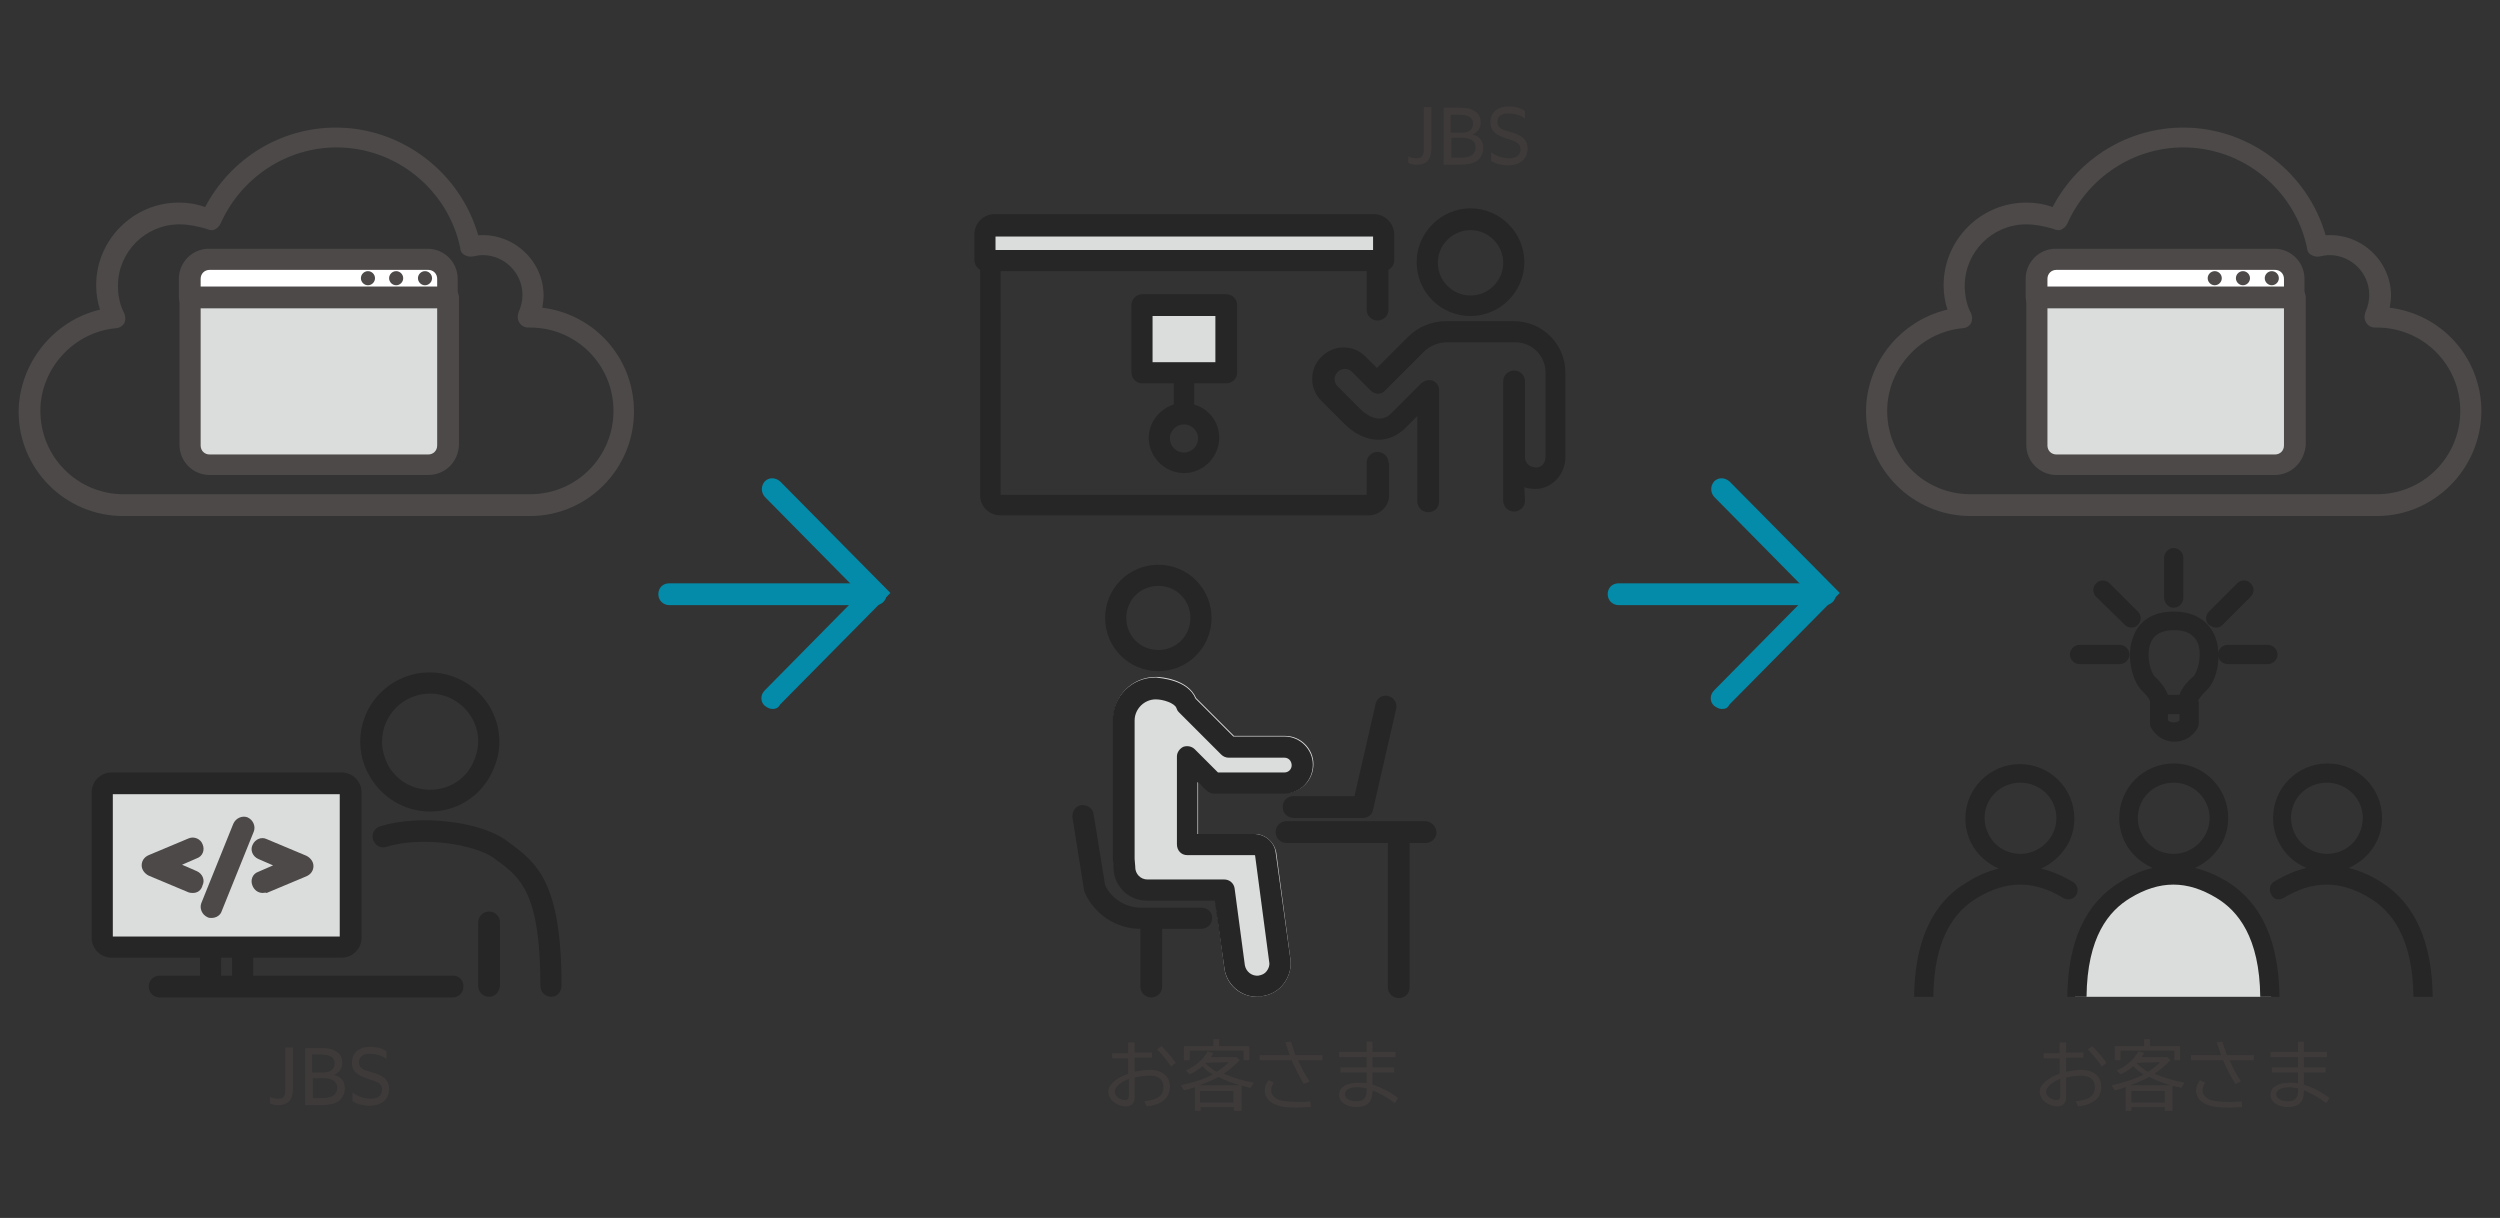<?xml version="1.0" encoding="utf-8"?>
<!-- Generator: Adobe Illustrator 26.3.1, SVG Export Plug-In . SVG Version: 6.00 Build 0)  -->
<svg version="1.1" id="レイヤー_1" xmlns="http://www.w3.org/2000/svg" xmlns:xlink="http://www.w3.org/1999/xlink" x="0px"
	 y="0px" width="390px" height="190px" viewBox="0 0 390 190" style="enable-background:new 0 0 390 190;" xml:space="preserve">
<rect x="0" y="0" width="390" height="190" fill="#333333" stroke="none"/>
<style type="text/css">
	.st0{fill:#FFFFFF;}
	.st1{fill:#4C4948;}
	.st2{fill:#DBDCDC;}
	.st3{fill:#038BA9;}
	.st4{fill:#262626;}
	.st5{fill:#3E3A39;}
</style>
<g>
	<g>
		<g>
			<g>
				<path class="st0" d="M357.9,43.5c0-1.7-1.4-3-3-3h-34.1c-1.7,0-3,1.4-3,3v2.9h40.2V43.5z"/>
				<path class="st1" d="M357.9,48.1h-40.2c-0.9,0-1.7-0.7-1.7-1.7v-2.9c0-2.6,2.1-4.7,4.7-4.7h34.1c2.6,0,4.7,2.1,4.7,4.7v2.9
					C359.5,47.4,358.8,48.1,357.9,48.1z M319.4,44.8h36.9v-1.3c0-0.8-0.6-1.4-1.4-1.4h-34.1c-0.8,0-1.4,0.6-1.4,1.4V44.8z"/>
			</g>
			<g>
				<path class="st2" d="M320.7,72.5h34.1c1.7,0,3-1.4,3-3v-23h-40.2v23C317.7,71.1,319.1,72.5,320.7,72.5z"/>
				<path class="st1" d="M354.9,74.1h-34.1c-2.6,0-4.7-2.1-4.7-4.7v-23c0-0.9,0.7-1.7,1.7-1.7h40.2c0.9,0,1.7,0.7,1.7,1.7v23
					C359.5,72.1,357.4,74.1,354.9,74.1z M319.4,48.1v21.4c0,0.8,0.6,1.4,1.4,1.4h34.1c0.8,0,1.4-0.6,1.4-1.4V48.1H319.4z"/>
			</g>
		</g>
		<path class="st1" d="M346.6,43.4c0,0.6-0.5,1.1-1.1,1.1c-0.6,0-1.1-0.5-1.1-1.1c0-0.6,0.5-1.1,1.1-1.1
			C346.1,42.3,346.6,42.8,346.6,43.4z"/>
		<path class="st1" d="M351,43.4c0,0.6-0.5,1.1-1.1,1.1c-0.6,0-1.1-0.5-1.1-1.1c0-0.6,0.5-1.1,1.1-1.1C350.5,42.3,351,42.8,351,43.4
			z"/>
		<path class="st1" d="M355.5,43.4c0,0.6-0.5,1.1-1.1,1.1c-0.6,0-1.1-0.5-1.1-1.1c0-0.6,0.5-1.1,1.1-1.1
			C355,42.3,355.5,42.8,355.5,43.4z"/>
	</g>
	<g>
		<path class="st1" d="M370.8,80.5h-63.4c-9,0-16.3-7.3-16.3-16.3c0-7.6,5.4-14.2,12.7-15.9c-0.4-1.2-0.6-2.5-0.6-3.8
			c0-7.1,5.8-12.9,12.9-12.9c1.4,0,2.7,0.2,4.1,0.7c4-7.6,11.8-12.4,20.4-12.4c10.3,0,19.4,7,22.2,16.8c5.5-0.4,10.2,4,10.2,9.4
			c0,0.6-0.1,1.3-0.2,1.9c8.1,1,14.3,7.8,14.3,16.2C387,73.2,379.7,80.5,370.8,80.5z M316.1,35c-5.3,0-9.6,4.3-9.6,9.6
			c0,1.5,0.3,3,1,4.3c0.2,0.5,0.2,1.1,0,1.5s-0.8,0.8-1.3,0.8c-6.6,0.6-11.8,6.3-11.8,12.9c0,7.2,5.8,13,13,13h63.4
			c7.2,0,13-5.8,13-13s-5.8-13-13-13h-0.3c-0.6,0-1.1-0.3-1.4-0.8s-0.3-1.1-0.1-1.6c0.4-0.9,0.6-1.8,0.6-2.7c0-3.4-2.8-6.2-6.2-6.2
			c-0.5,0-1,0.1-1.5,0.2c-0.4,0.1-0.9,0-1.3-0.2c-0.4-0.2-0.7-0.6-0.7-1.1c-1.9-9.1-10-15.7-19.3-15.7c-7.8,0-14.9,4.7-18.1,11.9
			c-0.2,0.4-0.5,0.7-0.9,0.9c-0.4,0.2-0.9,0.1-1.3-0.1C318.9,35.3,317.5,35,316.1,35z"/>
	</g>
</g>
<g>
	<path class="st3" d="M268.6,110.6c-0.4,0-0.8-0.2-1.2-0.5c-0.7-0.6-0.7-1.7,0-2.4l14.9-15.1l-14.9-15.1c-0.6-0.7-0.6-1.7,0-2.4
		c0.7-0.7,1.7-0.6,2.4,0l17.2,17.4l-17.2,17.4C269.5,110.5,269.1,110.6,268.6,110.6z"/>
	<path class="st3" d="M284.7,94.4h-32.2c-0.9,0-1.7-0.7-1.7-1.7s0.7-1.7,1.7-1.7h32.2c0.9,0,1.7,0.7,1.7,1.7S285.6,94.4,284.7,94.4z
		"/>
</g>
<g>
	<path class="st3" d="M120.5,110.6c-0.4,0-0.8-0.2-1.2-0.5c-0.7-0.6-0.7-1.7,0-2.4l14.9-15.1l-14.9-15.1c-0.6-0.7-0.6-1.7,0-2.4
		c0.7-0.7,1.7-0.6,2.4,0l17.2,17.4l-17.2,17.4C121.4,110.5,120.9,110.6,120.5,110.6z"/>
	<path class="st3" d="M136.6,94.4h-32.2c-0.9,0-1.7-0.7-1.7-1.7s0.7-1.7,1.7-1.7h32.2c0.9,0,1.7,0.7,1.7,1.7S137.5,94.4,136.6,94.4z
		"/>
</g>
<g>
	<g>
		<g>
			<path class="st2" d="M354.3,155.5h-30.6c0.9-6.2,1.9-18.6,15.4-18.7C352.6,136.7,354.4,153.6,354.3,155.5z"/>
			<path class="st4" d="M298.6,155.5h3c0.1-9.4,3.5-13.4,6.8-15.4c4.6-2.8,8.9-2.8,13.5,0c0.7,0.4,1.6,0.2,2-0.5
				c0.4-0.7,0.2-1.6-0.5-2c-1.7-1-3.3-1.7-5-2.1c1.8-0.8,3.3-2.2,4.3-4c0.6-1.2,0.9-2.5,0.9-3.8c0-4.7-3.8-8.5-8.5-8.5
				c-4.7,0-8.5,3.8-8.5,8.5c0,1.3,0.3,2.6,0.9,3.8c0.9,1.8,2.5,3.2,4.3,4c-1.7,0.4-3.3,1.1-4.9,2.1
				C301.3,140.9,298.7,147,298.6,155.5z M310.2,130.1c-0.4-0.8-0.6-1.6-0.6-2.5c0-3.1,2.5-5.5,5.6-5.5c3.1,0,5.6,2.5,5.6,5.5
				c0,0.9-0.2,1.7-0.6,2.5c-1,1.9-2.9,3.1-5,3.1C313,133.2,311.1,132,310.2,130.1z"/>
			<path class="st4" d="M356.2,140.1c4.6-2.8,8.9-2.8,13.5,0c3.3,2,6.7,6.1,6.8,15.4h3c-0.1-8.5-2.7-14.6-8.2-18
				c-1.6-1-3.3-1.7-4.9-2.1c1.8-0.8,3.4-2.2,4.3-4c0.6-1.2,0.9-2.5,0.9-3.8c0-4.7-3.8-8.5-8.5-8.5c-4.7,0-8.5,3.8-8.5,8.5
				c0,1.3,0.3,2.6,0.9,3.8c0.9,1.8,2.4,3.2,4.3,4c-1.7,0.4-3.3,1.1-5,2.1c-0.7,0.4-0.9,1.3-0.5,2
				C354.6,140.3,355.5,140.5,356.2,140.1z M358,130.1c-0.4-0.8-0.6-1.6-0.6-2.5c0-3.1,2.5-5.5,5.6-5.5c3.1,0,5.6,2.5,5.6,5.5
				c0,0.9-0.2,1.7-0.6,2.5c-0.9,1.9-2.8,3.1-5,3.1C360.9,133.2,359,132,358,130.1z"/>
			<path class="st4" d="M322.5,155.5h3c0.1-9.4,3.5-13.4,6.8-15.4c4.6-2.8,8.9-2.8,13.5,0c3.3,2,6.7,6.1,6.8,15.4h3
				c-0.1-8.5-2.7-14.6-8.2-18c-1.7-1-3.3-1.7-5-2.1c1.8-0.8,3.3-2.2,4.3-4c0.6-1.2,0.9-2.5,0.9-3.8c0-4.7-3.8-8.5-8.5-8.5
				c-4.7,0-8.5,3.8-8.5,8.5c0,1.3,0.3,2.6,0.9,3.8c0.9,1.8,2.5,3.2,4.3,4c-1.7,0.4-3.3,1.1-4.9,2.1
				C325.2,140.9,322.6,147,322.5,155.5z M334.1,130.1c-0.4-0.8-0.6-1.6-0.6-2.5c0-3.1,2.5-5.5,5.6-5.5c3.1,0,5.6,2.5,5.6,5.5
				c0,0.9-0.2,1.7-0.6,2.5c-1,1.9-2.9,3.1-5,3.1C336.9,133.2,335,132,334.1,130.1z"/>
		</g>
	</g>
	<g>
		<path class="st4" d="M339.1,95.4c-4.2,0-5.8,2.4-6.3,3.9c-1.2,2.9-0.2,6.9,1.3,8.4c1,1,1.3,1.5,1.3,1.7c0,0,0,0.1,0,0.1
			c0,0.1,0,0.1,0,0.2c0,0,0,0.1,0,0.1c0,0,0,0.1,0,0.1v2.9c0,0.2,0,0.4,0.1,0.6c0.4,0.8,1.6,2.3,3.7,2.3c2.1,0,3.3-1.4,3.7-2.3
			c0.1-0.2,0.1-0.4,0.1-0.6v-2.9c0,0,0,0,0,0c0,0,0-0.1,0-0.1c0-0.1,0-0.1,0-0.2c0,0,0-0.1,0-0.1c0-0.1,0-0.1-0.1-0.2c0,0,0,0,0,0
			c0.1-0.2,0.4-0.7,1.3-1.6c1.6-1.4,2.5-5.3,1.4-8.3C345,97.9,343.4,95.4,339.1,95.4z M340,112.4c-0.1,0.1-0.4,0.3-0.9,0.3
			c-0.5,0-0.7-0.2-0.9-0.3v-1h1.8V112.4z M342.2,105.5c-1.2,1-1.9,2-2.2,2.9h-1.8c-0.3-0.8-0.9-1.8-2.1-2.9
			c-0.5-0.5-1.4-3.1-0.6-5.2c0.5-1.3,1.7-2,3.7-2c1.9,0,3.1,0.7,3.7,2.1C343.6,102.5,342.7,105,342.2,105.5z"/>
		<path class="st4" d="M339.1,94.8c0.8,0,1.5-0.7,1.5-1.5v-6.3c0-0.8-0.7-1.5-1.5-1.5c-0.8,0-1.5,0.7-1.5,1.5v6.3
			C337.7,94.2,338.3,94.8,339.1,94.8z"/>
		<path class="st4" d="M353.8,100.6h-6.3c-0.8,0-1.5,0.7-1.5,1.5s0.7,1.5,1.5,1.5h6.3c0.8,0,1.5-0.7,1.5-1.5
			S354.6,100.6,353.8,100.6z"/>
		<path class="st4" d="M330.7,100.6h-6.3c-0.8,0-1.5,0.7-1.5,1.5s0.7,1.5,1.5,1.5h6.3c0.8,0,1.5-0.7,1.5-1.5
			S331.5,100.6,330.7,100.6z"/>
		<path class="st4" d="M331.5,97.5c0.3,0.3,0.7,0.4,1,0.4c0.4,0,0.7-0.1,1-0.4c0.6-0.6,0.6-1.5,0-2.1l-4.4-4.4
			c-0.6-0.6-1.5-0.6-2.1,0c-0.6,0.6-0.6,1.5,0,2.1L331.5,97.5z"/>
		<path class="st4" d="M345.7,97.9c0.4,0,0.7-0.1,1-0.4l4.4-4.4c0.6-0.6,0.6-1.5,0-2.1c-0.6-0.6-1.5-0.6-2.1,0l-4.4,4.4
			c-0.6,0.6-0.6,1.5,0,2.1C345,97.7,345.3,97.9,345.7,97.9z"/>
	</g>
</g>
<g>
	<g>
		<g>
			<g>
				<path class="st0" d="M69.8,43.5c0-1.7-1.4-3-3-3H32.7c-1.7,0-3,1.4-3,3v2.9h40.2V43.5z"/>
				<path class="st1" d="M69.8,48.1H29.6c-0.9,0-1.7-0.7-1.7-1.7v-2.9c0-2.6,2.1-4.7,4.7-4.7h34.1c2.6,0,4.7,2.1,4.7,4.7v2.9
					C71.5,47.4,70.7,48.1,69.8,48.1z M31.3,44.8h36.9v-1.3c0-0.8-0.6-1.4-1.4-1.4H32.7c-0.8,0-1.4,0.6-1.4,1.4V44.8z"/>
			</g>
			<g>
				<path class="st2" d="M32.7,72.5h34.1c1.7,0,3-1.4,3-3v-23H29.6v23C29.6,71.1,31,72.5,32.7,72.5z"/>
				<path class="st1" d="M66.8,74.1H32.7c-2.6,0-4.7-2.1-4.7-4.7v-23c0-0.9,0.7-1.7,1.7-1.7h40.2c0.9,0,1.7,0.7,1.7,1.7v23
					C71.5,72.1,69.4,74.1,66.8,74.1z M31.3,48.1v21.4c0,0.8,0.6,1.4,1.4,1.4h34.1c0.8,0,1.4-0.6,1.4-1.4V48.1H31.3z"/>
			</g>
		</g>
		<path class="st1" d="M58.5,43.4c0,0.6-0.5,1.1-1.1,1.1c-0.6,0-1.1-0.5-1.1-1.1c0-0.6,0.5-1.1,1.1-1.1C58,42.3,58.5,42.8,58.5,43.4
			z"/>
		<path class="st1" d="M62.9,43.4c0,0.6-0.5,1.1-1.1,1.1c-0.6,0-1.1-0.5-1.1-1.1c0-0.6,0.5-1.1,1.1-1.1
			C62.4,42.3,62.9,42.8,62.9,43.4z"/>
		<path class="st1" d="M67.4,43.4c0,0.6-0.5,1.1-1.1,1.1c-0.6,0-1.1-0.5-1.1-1.1c0-0.6,0.5-1.1,1.1-1.1
			C66.9,42.3,67.4,42.8,67.4,43.4z"/>
	</g>
	<g>
		<path class="st1" d="M82.7,80.5H19.2c-9,0-16.3-7.3-16.3-16.3C3,56.6,8.4,50,15.6,48.3c-0.4-1.2-0.6-2.5-0.6-3.8
			c0-7.1,5.8-12.9,12.9-12.9c1.4,0,2.7,0.2,4.1,0.7c4-7.6,11.8-12.4,20.4-12.4c10.3,0,19.4,7,22.2,16.8c5.5-0.4,10.2,4,10.2,9.4
			c0,0.6-0.1,1.3-0.2,1.9c8.1,1,14.3,7.8,14.3,16.2C98.9,73.2,91.6,80.5,82.7,80.5z M28,35c-5.3,0-9.6,4.3-9.6,9.6
			c0,1.5,0.3,3,1,4.3c0.2,0.5,0.2,1.1,0,1.5s-0.8,0.8-1.3,0.8c-6.6,0.6-11.8,6.3-11.8,12.9c0,7.2,5.8,13,13,13h63.4
			c7.2,0,13-5.8,13-13s-5.8-13-13-13h-0.3c-0.6,0-1.1-0.3-1.4-0.8c-0.3-0.5-0.3-1.1-0.1-1.6c0.4-0.9,0.6-1.8,0.6-2.7
			c0-3.4-2.8-6.2-6.2-6.2c-0.5,0-1,0.1-1.5,0.2c-0.4,0.1-0.9,0-1.3-0.2c-0.4-0.2-0.7-0.6-0.7-1.1c-1.9-9.1-10-15.7-19.3-15.7
			c-7.8,0-14.9,4.7-18.1,11.9c-0.2,0.4-0.5,0.7-0.9,0.9c-0.4,0.2-0.9,0.1-1.3-0.1C30.8,35.3,29.4,35,28,35z"/>
	</g>
</g>
<g>
	<path class="st4" d="M222.3,128.1h-21.6c-0.9,0-1.7,0.7-1.7,1.7c0,0.9,0.7,1.7,1.7,1.7h15.8v22.5c0,0.9,0.7,1.7,1.7,1.7
		s1.7-0.7,1.7-1.7v-22.5h2.5c0.9,0,1.7-0.7,1.7-1.7C224,128.8,223.2,128.1,222.3,128.1z"/>
	<g>
		<path class="st2" d="M186.9,122v8.1h8.8c1.7,0,3.1,1.3,3.4,2.9l2.2,16.6c0.2,1.4-0.2,2.7-1,3.8c-0.8,1.1-2,1.8-3.4,2
			c-0.3,0-0.5,0.1-0.8,0.1c-2.6,0-4.8-1.9-5.1-4.5l-1.4-10.6H179c-2.9,0-5.2-2.3-5.2-5.2l-0.1-1.3l0-21.7c0-3.6,2.9-6.6,6.6-6.6h0.2
			c0.5,0,4.8,0.3,6.1,3.3l5.9,5.9h8c2.4,0,4.4,2,4.4,4.4c0,2.5-2,4.5-4.4,4.5h-11c-0.4,0-0.9-0.2-1.2-0.5L186.9,122z"/>
		<g>
			<path class="st4" d="M180.7,104.7c-4.6,0-8.3-3.7-8.3-8.3c0-4.6,3.7-8.3,8.3-8.3s8.3,3.7,8.3,8.3
				C189,101,185.3,104.7,180.7,104.7z M180.7,91.4c-2.8,0-5,2.2-5,5c0,2.8,2.2,5,5,5s5-2.2,5-5C185.7,93.6,183.5,91.4,180.7,91.4z"
				/>
		</g>
		<g>
			<path class="st4" d="M188.2,123.3c0.3,0.3,0.7,0.5,1.2,0.5h11c2.4,0,4.4-2,4.4-4.5c0-2.4-2-4.4-4.4-4.4h-8l-5.9-5.9
				c-1.2-3-5.6-3.2-6.1-3.3h-0.2c-3.6,0-6.6,2.9-6.6,6.6l0,21.7l0.1,1.3c0,2.9,2.3,5.2,5.2,5.2h10.6L191,151
				c0.3,2.5,2.5,4.5,5.1,4.5c0.2,0,0.5,0,0.8-0.1c1.4-0.2,2.6-0.9,3.4-2c0.8-1.1,1.2-2.4,1-3.8L199,133c-0.2-1.7-1.7-2.9-3.4-2.9
				h-8.8V122L188.2,123.3z M185.2,133.4h10.5c0,0,0.1,0,0.1,0.1l2.2,16.6c0.1,0.5-0.1,1-0.4,1.4c-0.3,0.4-0.7,0.6-1.3,0.7
				c-1,0.1-1.9-0.6-2.1-1.6l-1.6-12c-0.1-0.8-0.8-1.4-1.6-1.4h-12c-1.1,0-1.9-0.9-1.9-1.9c0,0,0-0.1,0-0.1l-0.1-1.2v-21.6
				c0-1.8,1.5-3.3,3.3-3.3c1.2,0,2.9,0.6,3.2,1.3c0.1,0.3,0.2,0.5,0.4,0.7l6.6,6.6c0.3,0.3,0.7,0.5,1.2,0.5h8.7
				c0.6,0,1.1,0.5,1.1,1.2c0,0.6-0.5,1.1-1.1,1.1H190l-3.6-3.6c-0.5-0.5-1.2-0.6-1.8-0.4c-0.6,0.3-1,0.9-1,1.5v13.7
				C183.6,132.7,184.3,133.4,185.2,133.4z"/>
		</g>
		<path class="st4" d="M187.4,141.6H178c-2.4,0-4.6-1.4-5.6-3.5l-1.8-11.1c-0.1-0.9-1-1.5-1.9-1.4c-0.9,0.1-1.5,1-1.4,1.9l1.8,11.3
			c0,0.1,0.1,0.3,0.1,0.4c1.5,3.4,4.9,5.7,8.7,5.7h0v9c0,0.9,0.7,1.7,1.7,1.7c0.9,0,1.7-0.7,1.7-1.7v-9h6.1c0.9,0,1.7-0.7,1.7-1.7
			S188.3,141.6,187.4,141.6z"/>
	</g>
	<g>
		<path class="st4" d="M212.6,127.6h-10.8c-0.9,0-1.7-0.7-1.7-1.7s0.7-1.7,1.7-1.7h9.5l3.3-14.4c0.2-0.9,1.1-1.5,2-1.2
			c0.9,0.2,1.4,1.1,1.2,2l-3.6,15.7C214.1,127.1,213.4,127.6,212.6,127.6z"/>
	</g>
</g>
<rect x="16.6" y="122.7" class="st2" width="37.5" height="24.2"/>
<g>
	<path class="st5" d="M42.1,171.1c0.4,0.2,0.9,0.3,1.3,0.3c1,0,1.1-0.6,1.1-1.6v-6.4h1.2v6.3c0,1.1-0.2,1.6-0.5,2
		c-0.4,0.5-1.1,0.7-1.8,0.7c-0.5,0-1-0.1-1.3-0.3V171.1z"/>
	<path class="st5" d="M47.6,163.5H50c1.1,0,1.8,0.1,2.4,0.5c0.7,0.4,1,1,1,1.8c0,1-0.6,1.6-1.3,1.9v0c1,0.2,1.7,0.9,1.7,2.1
		c0,0.8-0.4,1.6-1,2c-0.6,0.4-1.5,0.6-2.8,0.6h-2.4V163.5z M50.5,167.3c0.9,0,1.7-0.4,1.7-1.4c0-0.6-0.3-0.9-0.6-1.1
		c-0.4-0.2-0.9-0.3-1.8-0.3h-1.1v2.8H50.5z M50,171.3c1,0,1.6-0.1,2-0.4c0.3-0.2,0.6-0.6,0.6-1.2c0-1-0.8-1.5-2.1-1.5h-1.7v3.1H50z"
		/>
	<path class="st5" d="M55.1,170.5c0.8,0.6,1.9,0.9,2.7,0.9c1.1,0,1.8-0.5,1.8-1.4c0-1.1-1-1.3-2.2-1.7c-1.2-0.4-2.5-0.9-2.5-2.5
		c0-1.6,1.1-2.5,2.9-2.5c0.8,0,1.8,0.2,2.5,0.7v1.2c-0.8-0.6-1.8-0.8-2.6-0.8c-1,0-1.7,0.4-1.7,1.3c0,1.1,1,1.3,2.1,1.6
		c1.3,0.4,2.6,0.9,2.6,2.6c0,1.6-1.2,2.6-3,2.6c-0.9,0-1.9-0.2-2.7-0.7V170.5z"/>
</g>
<g>
	<path class="st5" d="M219.7,24.4c0.4,0.2,0.9,0.3,1.3,0.3c1,0,1.1-0.6,1.1-1.6v-6.4h1.2v6.3c0,1.1-0.2,1.6-0.5,2
		c-0.4,0.5-1.1,0.7-1.8,0.7c-0.5,0-1-0.1-1.3-0.3V24.4z"/>
	<path class="st5" d="M225.2,16.8h2.4c1.1,0,1.8,0.1,2.4,0.5c0.7,0.4,1,1,1,1.8c0,1-0.6,1.6-1.3,1.9v0c1,0.2,1.7,0.9,1.7,2.1
		c0,0.8-0.4,1.6-1,2c-0.6,0.4-1.5,0.6-2.8,0.6h-2.4V16.8z M228.1,20.7c0.9,0,1.7-0.4,1.7-1.4c0-0.6-0.3-0.9-0.6-1.1
		c-0.4-0.2-0.9-0.3-1.8-0.3h-1.1v2.8H228.1z M227.6,24.6c1,0,1.6-0.1,2-0.4c0.3-0.2,0.6-0.6,0.6-1.2c0-1-0.8-1.5-2.1-1.5h-1.7v3.1
		H227.6z"/>
	<path class="st5" d="M232.7,23.8c0.8,0.6,1.9,0.9,2.7,0.9c1.1,0,1.8-0.5,1.8-1.4c0-1.1-1-1.3-2.2-1.7c-1.2-0.4-2.5-0.9-2.5-2.5
		c0-1.6,1.1-2.5,2.9-2.5c0.8,0,1.8,0.2,2.5,0.7v1.2c-0.8-0.6-1.8-0.8-2.6-0.8c-1,0-1.7,0.4-1.7,1.3c0,1.1,1,1.3,2.1,1.6
		c1.3,0.4,2.6,0.9,2.6,2.6c0,1.6-1.2,2.6-3,2.6c-0.9,0-1.9-0.2-2.7-0.7V23.8z"/>
</g>
<g>
	<path class="st5" d="M177,162.5v1.7h2.7v0.8H177v2.2c0.8-0.2,1.7-0.3,2.4-0.3c1.9,0,3.1,1,3.1,2.6c0,1.8-1.2,2.8-3.6,3.1l-0.4-0.8
		c2.1-0.2,3-0.9,3-2.2c0-1.2-0.8-1.8-2.2-1.8c-0.6,0-1.5,0.1-2.3,0.3v3.2c0,0.8-0.5,1.3-1.4,1.3c-0.6,0-1.4-0.3-1.9-0.7
		c-0.5-0.4-0.8-1-0.8-1.6c0-0.6,0.3-1.1,1-1.7c0.5-0.4,1.2-0.8,2.1-1.1v-2.4h-2.5v-0.8h2.5v-1.7H177z M176.1,168.3
		c-1.4,0.6-2.2,1.3-2.2,2c0,0.7,0.8,1.3,1.6,1.3c0.4,0,0.6-0.2,0.6-0.6V168.3z M182.7,166.4c-0.6-0.9-1.4-1.9-2.2-2.7l0.7-0.5
		c0.8,0.8,1.6,1.7,2.2,2.6L182.7,166.4z"/>
	<path class="st5" d="M193.4,173.3h-0.9v-0.6h-5.2v0.6h-0.9v-3.7c-0.5,0.2-1,0.3-1.7,0.5l-0.5-0.8c1.8-0.4,3.6-0.9,5-1.7
		c-0.6-0.3-1.2-0.8-1.6-1.3c-0.7,0.6-1.3,1-2,1.3l-0.6-0.6c1.4-0.6,2.7-1.7,3.4-3l0.9,0.3c-0.2,0.3-0.3,0.4-0.4,0.6h4l0.5,0.5
		c-0.7,0.7-1.6,1.5-2.5,2.1c1.4,0.6,3,1.1,4.7,1.4l-0.5,0.8c-2-0.4-3.7-1-5-1.7c-0.9,0.5-1.9,0.9-3,1.3h6.6V173.3z M194.9,163.2v2.2
		h-0.9v-1.5h-8.4v1.5h-0.9v-2.2h4.6v-1.1h0.9v1.1H194.9z M187.2,172h5.2v-1.8h-5.2V172z M188,165.8L188,165.8
		c0.5,0.6,1.2,1.1,1.8,1.4c0.8-0.5,1.5-1.1,1.9-1.5L188,165.8L188,165.8z"/>
	<path class="st5" d="M201.2,164.6c-0.2-0.5-0.5-1.4-0.7-2l0.9-0.1c0.2,0.7,0.5,1.5,0.7,2.1h4.2v0.8h-3.8c0.5,1.1,1.1,2.3,1.8,3.3
		l-0.9,0.4c-0.6-1-1.3-2.3-1.9-3.7h-5v-0.8H201.2z M204.5,172.7c-1,0-1.5,0.1-1.9,0.1c-1.6,0-2.7-0.1-3.4-0.4
		c-1.2-0.4-1.9-1.2-1.9-2.3c0-0.6,0.2-1.1,0.6-1.6l0.8,0.4c-0.2,0.3-0.4,0.7-0.4,1.2c0,0.7,0.5,1.2,1.3,1.5c0.6,0.2,1.7,0.3,3,0.3
		c0.6,0,1.1,0,1.8-0.1L204.5,172.7z"/>
	<path class="st5" d="M214.1,162.5v1.6h3.6v0.8h-3.6v1.6h3.4v0.8h-3.4v1.9c1.3,0.4,2.9,1.2,4,2.1l-0.5,0.8c-0.9-0.7-2.2-1.5-3.5-2
		v0.2c0,1.6-0.8,2.4-2.5,2.4c-1.6,0-2.7-0.8-2.7-1.9c0-1.2,1.1-1.9,3.1-1.9c0.4,0,0.8,0,1.2,0.1v-1.7h-4.1v-0.8h4.1v-1.6h-4.3v-0.8
		h4.3v-1.6H214.1z M213.2,169.8c-0.4-0.1-1-0.2-1.4-0.2c-1.2,0-2,0.4-2,1.1c0,0.6,0.7,1.1,1.8,1.1c1.1,0,1.6-0.5,1.6-1.7V169.8z"/>
</g>
<g>
	<path class="st5" d="M322.3,162.5v1.7h2.7v0.8h-2.7v2.2c0.8-0.2,1.7-0.3,2.4-0.3c1.9,0,3.1,1,3.1,2.6c0,1.8-1.2,2.8-3.6,3.1
		l-0.4-0.8c2.1-0.2,3-0.9,3-2.2c0-1.2-0.8-1.8-2.2-1.8c-0.6,0-1.5,0.1-2.3,0.3v3.2c0,0.8-0.5,1.3-1.4,1.3c-0.6,0-1.4-0.3-1.9-0.7
		c-0.5-0.4-0.8-1-0.8-1.6c0-0.6,0.3-1.1,1-1.7c0.5-0.4,1.2-0.8,2.1-1.1v-2.4h-2.5v-0.8h2.5v-1.7H322.3z M321.4,168.3
		c-1.4,0.6-2.2,1.3-2.2,2c0,0.7,0.8,1.3,1.6,1.3c0.4,0,0.6-0.2,0.6-0.6V168.3z M327.9,166.4c-0.6-0.9-1.4-1.9-2.2-2.7l0.7-0.5
		c0.8,0.8,1.6,1.7,2.2,2.6L327.9,166.4z"/>
	<path class="st5" d="M338.6,173.3h-0.9v-0.6h-5.2v0.6h-0.9v-3.7c-0.5,0.2-1,0.3-1.7,0.5l-0.5-0.8c1.8-0.4,3.6-0.9,5-1.7
		c-0.6-0.3-1.2-0.8-1.6-1.3c-0.7,0.6-1.3,1-2,1.3l-0.6-0.6c1.4-0.6,2.7-1.7,3.4-3l0.9,0.3c-0.2,0.3-0.3,0.4-0.4,0.6h4l0.5,0.5
		c-0.7,0.7-1.6,1.5-2.5,2.1c1.4,0.6,3,1.1,4.7,1.4l-0.5,0.8c-2-0.4-3.7-1-5-1.7c-0.9,0.5-1.9,0.9-3,1.3h6.6V173.3z M340.1,163.2v2.2
		h-0.9v-1.5h-8.4v1.5h-0.9v-2.2h4.6v-1.1h0.9v1.1H340.1z M332.5,172h5.2v-1.8h-5.2V172z M333.3,165.8L333.3,165.8
		c0.5,0.6,1.2,1.1,1.8,1.4c0.8-0.5,1.5-1.1,1.9-1.5L333.3,165.8L333.3,165.8z"/>
	<path class="st5" d="M346.5,164.6c-0.2-0.5-0.5-1.4-0.7-2l0.9-0.1c0.2,0.7,0.5,1.5,0.7,2.1h4.2v0.8h-3.8c0.5,1.1,1.1,2.3,1.8,3.3
		l-0.9,0.4c-0.6-1-1.3-2.3-1.9-3.7h-5v-0.8H346.5z M349.8,172.7c-1,0-1.5,0.1-1.9,0.1c-1.6,0-2.7-0.1-3.4-0.4
		c-1.2-0.4-1.9-1.2-1.9-2.3c0-0.6,0.2-1.1,0.6-1.6l0.8,0.4c-0.2,0.3-0.4,0.7-0.4,1.2c0,0.7,0.5,1.2,1.3,1.5c0.6,0.2,1.7,0.3,3,0.3
		c0.6,0,1.1,0,1.8-0.1L349.8,172.7z"/>
	<path class="st5" d="M359.4,162.5v1.6h3.6v0.8h-3.6v1.6h3.4v0.8h-3.4v1.9c1.3,0.4,2.9,1.2,4,2.1l-0.5,0.8c-0.9-0.7-2.2-1.5-3.5-2
		v0.2c0,1.6-0.8,2.4-2.5,2.4c-1.6,0-2.7-0.8-2.7-1.9c0-1.2,1.1-1.9,3.1-1.9c0.4,0,0.8,0,1.2,0.1v-1.7h-4.1v-0.8h4.1v-1.6h-4.3v-0.8
		h4.3v-1.6H359.4z M358.5,169.8c-0.4-0.1-1-0.2-1.4-0.2c-1.2,0-2,0.4-2,1.1c0,0.6,0.7,1.1,1.8,1.1c1.1,0,1.6-0.5,1.6-1.7V169.8z"/>
</g>
<g>
	<g>
		<rect x="16.6" y="122.7" class="st2" width="37.5" height="24.2"/>
		<g>
			<g>
				<g>
					<path class="st4" d="M67.1,126.6c-4.1,0-7.8-2.3-9.7-6c-0.8-1.5-1.2-3.2-1.2-4.9c0-6,4.9-10.8,10.8-10.8
						c6,0,10.9,4.9,10.9,10.8c0,1.7-0.4,3.3-1.2,4.9C74.9,124.3,71.2,126.6,67.1,126.6z M67.1,108.2c-4.2,0-7.5,3.4-7.5,7.5
						c0,1.2,0.3,2.3,0.8,3.4c1.3,2.6,3.9,4.1,6.7,4.1c2.9,0,5.5-1.6,6.7-4.2c0.5-1.1,0.8-2.2,0.8-3.4
						C74.6,111.6,71.2,108.2,67.1,108.2z"/>
				</g>
				<g>
					<path class="st4" d="M86,155.5c-0.9,0-1.7-0.7-1.7-1.7c0-14.5-3.1-16.9-6.8-19.6l-0.4-0.3c-3-2.2-11.3-3.5-16.8-1.8
						c-0.9,0.3-1.8-0.2-2.1-1.1c-0.3-0.9,0.2-1.8,1.1-2.1c6.1-1.9,15.7-0.8,19.8,2.3l0.4,0.3c4.2,3.1,8.1,6.1,8.1,22.2
						C87.6,154.8,86.9,155.5,86,155.5z"/>
				</g>
			</g>
			<path class="st4" d="M70.7,152.2H39.5v-2.8h13.8c1.7,0,3.1-1.4,3.1-3.1v-22.7c0-1.7-1.4-3.1-3.1-3.1H17.4c-1.7,0-3.1,1.4-3.1,3.1
				v22.7c0,1.7,1.4,3.1,3.1,3.1h13.8v2.8h-6.3c-0.9,0-1.7,0.7-1.7,1.7c0,0.9,0.7,1.7,1.7,1.7h45.7c0.9,0,1.7-0.7,1.7-1.7
				C72.3,152.9,71.6,152.2,70.7,152.2z M36.2,152.2h-1.7v-2.8h1.7V152.2z M17.6,146.1v-22.2H53v22.2H17.6z"/>
			<g>
				<path class="st4" d="M76.3,155.5c-0.9,0-1.7-0.7-1.7-1.7v-9.9c0-0.9,0.7-1.7,1.7-1.7c0.9,0,1.7,0.7,1.7,1.7v9.9
					C77.9,154.8,77.2,155.5,76.3,155.5z"/>
			</g>
		</g>
	</g>
	<path class="st1" d="M30.1,139.3c-0.2,0-0.4,0-0.7-0.1l-6.2-2.6c-0.6-0.3-1.1-0.9-1.1-1.6c0-0.7,0.4-1.3,1.1-1.6l6.2-2.6
		c0.9-0.4,1.9,0.1,2.2,0.9c0.4,0.9,0,1.9-0.9,2.2l-2.3,1l2.3,1c0.9,0.4,1.3,1.4,0.9,2.2C31.4,138.9,30.8,139.3,30.1,139.3z"/>
	<path class="st1" d="M41,139.3c-0.7,0-1.3-0.4-1.6-1.1c-0.4-0.9,0-1.9,0.9-2.2l2.3-1l-2.3-1c-0.9-0.4-1.3-1.4-0.9-2.2
		c0.4-0.9,1.4-1.3,2.2-0.9l6.2,2.6c0.6,0.3,1.1,0.9,1.1,1.6s-0.4,1.3-1.1,1.6l-6.2,2.6C41.4,139.2,41.2,139.3,41,139.3z"/>
	<path class="st1" d="M33,143.2c-0.2,0-0.4,0-0.6-0.1c-0.9-0.4-1.3-1.4-1-2.2l5-12.4c0.4-0.9,1.4-1.3,2.2-1c0.9,0.4,1.3,1.4,1,2.2
		l-5,12.4C34.4,142.8,33.7,143.2,33,143.2z"/>
</g>
<g>
	<g>
		<rect x="154" y="35.9" class="st2" width="61.5" height="4.3"/>
		<path class="st4" d="M155.3,36.9h58.9V39h-58.9V36.9z M216.6,72.2c0-0.9-0.7-1.7-1.7-1.7c-0.9,0-1.7,0.7-1.7,1.7l0,5h-57.1V42.3
			h57.1l0,6c0,0.9,0.7,1.7,1.7,1.7c0.9,0,1.7-0.7,1.7-1.7v-6.2c0.5-0.3,0.9-0.8,0.9-1.5v-4c0-1.7-1.4-3.2-3.2-3.2h-59.1
			c-1.8,0-3.2,1.4-3.2,3.2v4c0,0.6,0.4,1.2,0.9,1.5v35.2c0,1.7,1.4,3.1,3.2,3.1h57.4c1.7,0,3.2-1.4,3.2-3.1V72.2z"/>
	</g>
	<g>
		<g>
			<path class="st4" d="M229.4,49.3c4.6,0,8.4-3.8,8.4-8.4c0-4.6-3.8-8.4-8.4-8.4c-4.6,0-8.4,3.8-8.4,8.4
				C221,45.6,224.8,49.3,229.4,49.3z M229.4,35.9c2.8,0,5.1,2.3,5.1,5.1c0,2.8-2.3,5.1-5.1,5.1c-2.8,0-5.1-2.3-5.1-5.1
				C224.3,38.2,226.6,35.9,229.4,35.9z"/>
		</g>
		<path class="st4" d="M237.8,76c0.8,0.3,1.8,0.3,2.6,0.2c2.2-0.5,3.8-2.5,3.8-4.9V58.1c0-4.4-3.6-8-8-8h-10.6c-2.3,0-4.4,0.9-6,2.5
			l-4.8,4.8l-1.8-1.8c-0.9-0.9-2.1-1.4-3.4-1.4s-2.5,0.5-3.5,1.5c-0.9,0.9-1.4,2.1-1.4,3.4c0,1.3,0.5,2.5,1.4,3.4l3.6,3.6
			c1.6,1.6,3.5,2.5,5.3,2.5c1.5,0,3-0.6,4.2-1.8l0.3-0.3c0.6-0.6,1.1-1.1,1.6-1.6v13.3c0,0.9,0.7,1.7,1.7,1.7s1.7-0.7,1.7-1.7l0-2.3
			V60.9c0-0.7-0.4-1.3-1-1.5c-0.2-0.1-0.4-0.1-0.6-0.1c-0.4,0-0.8,0.2-1.2,0.5c-1.7,1.7-2.8,2.8-4.4,4.4l-0.3,0.3
			c-0.6,0.6-1.2,0.8-1.8,0.8c-0.9,0-2-0.5-3-1.5l-3.6-3.6c-0.3-0.3-0.4-0.7-0.4-1.1c0-0.4,0.2-0.8,0.5-1.1c0.6-0.6,1.6-0.6,2.2,0
			l2.9,2.9c0.7,0.7,1.7,0.7,2.3,0l6-6c1-1,2.3-1.5,3.7-1.5h10.6c2.6,0,4.7,2.1,4.7,4.7v13.2c0,0.8-0.5,1.5-1.2,1.6
			c-0.5,0.1-1.1-0.1-1.5-0.4c-0.3-0.3-0.5-0.7-0.5-1.1l0-11.9c0-0.9-0.7-1.7-1.7-1.7c-0.5,0-0.9,0.2-1.2,0.5
			c-0.3,0.3-0.5,0.7-0.5,1.2l0,11.9v6.7c0,0.9,0.7,1.7,1.7,1.7c0.9,0,1.7-0.7,1.7-1.7"/>
	</g>
	<rect x="177.8" y="48.5" class="st2" width="12.1" height="8.8"/>
	<path class="st4" d="M191.3,59.8c0.9,0,1.7-0.7,1.7-1.7V47.6c0-0.9-0.7-1.7-1.7-1.7h-13.1c-0.9,0-1.7,0.7-1.7,1.7v10.5
		c0,0.9,0.7,1.7,1.7,1.7h4.9v3.3c-2.2,0.7-3.9,2.8-3.9,5.2c0,3,2.5,5.5,5.5,5.5c3,0,5.5-2.5,5.5-5.5c0-2.5-1.6-4.5-3.9-5.2v-3.3
		H191.3z M184.7,70.6c-1.2,0-2.2-1-2.2-2.2c0-1.2,1-2.2,2.2-2.2s2.2,1,2.2,2.2C186.9,69.6,185.9,70.6,184.7,70.6z M179.8,49.3h9.8
		v7.2h-9.8V49.3z"/>
</g>
</svg>
